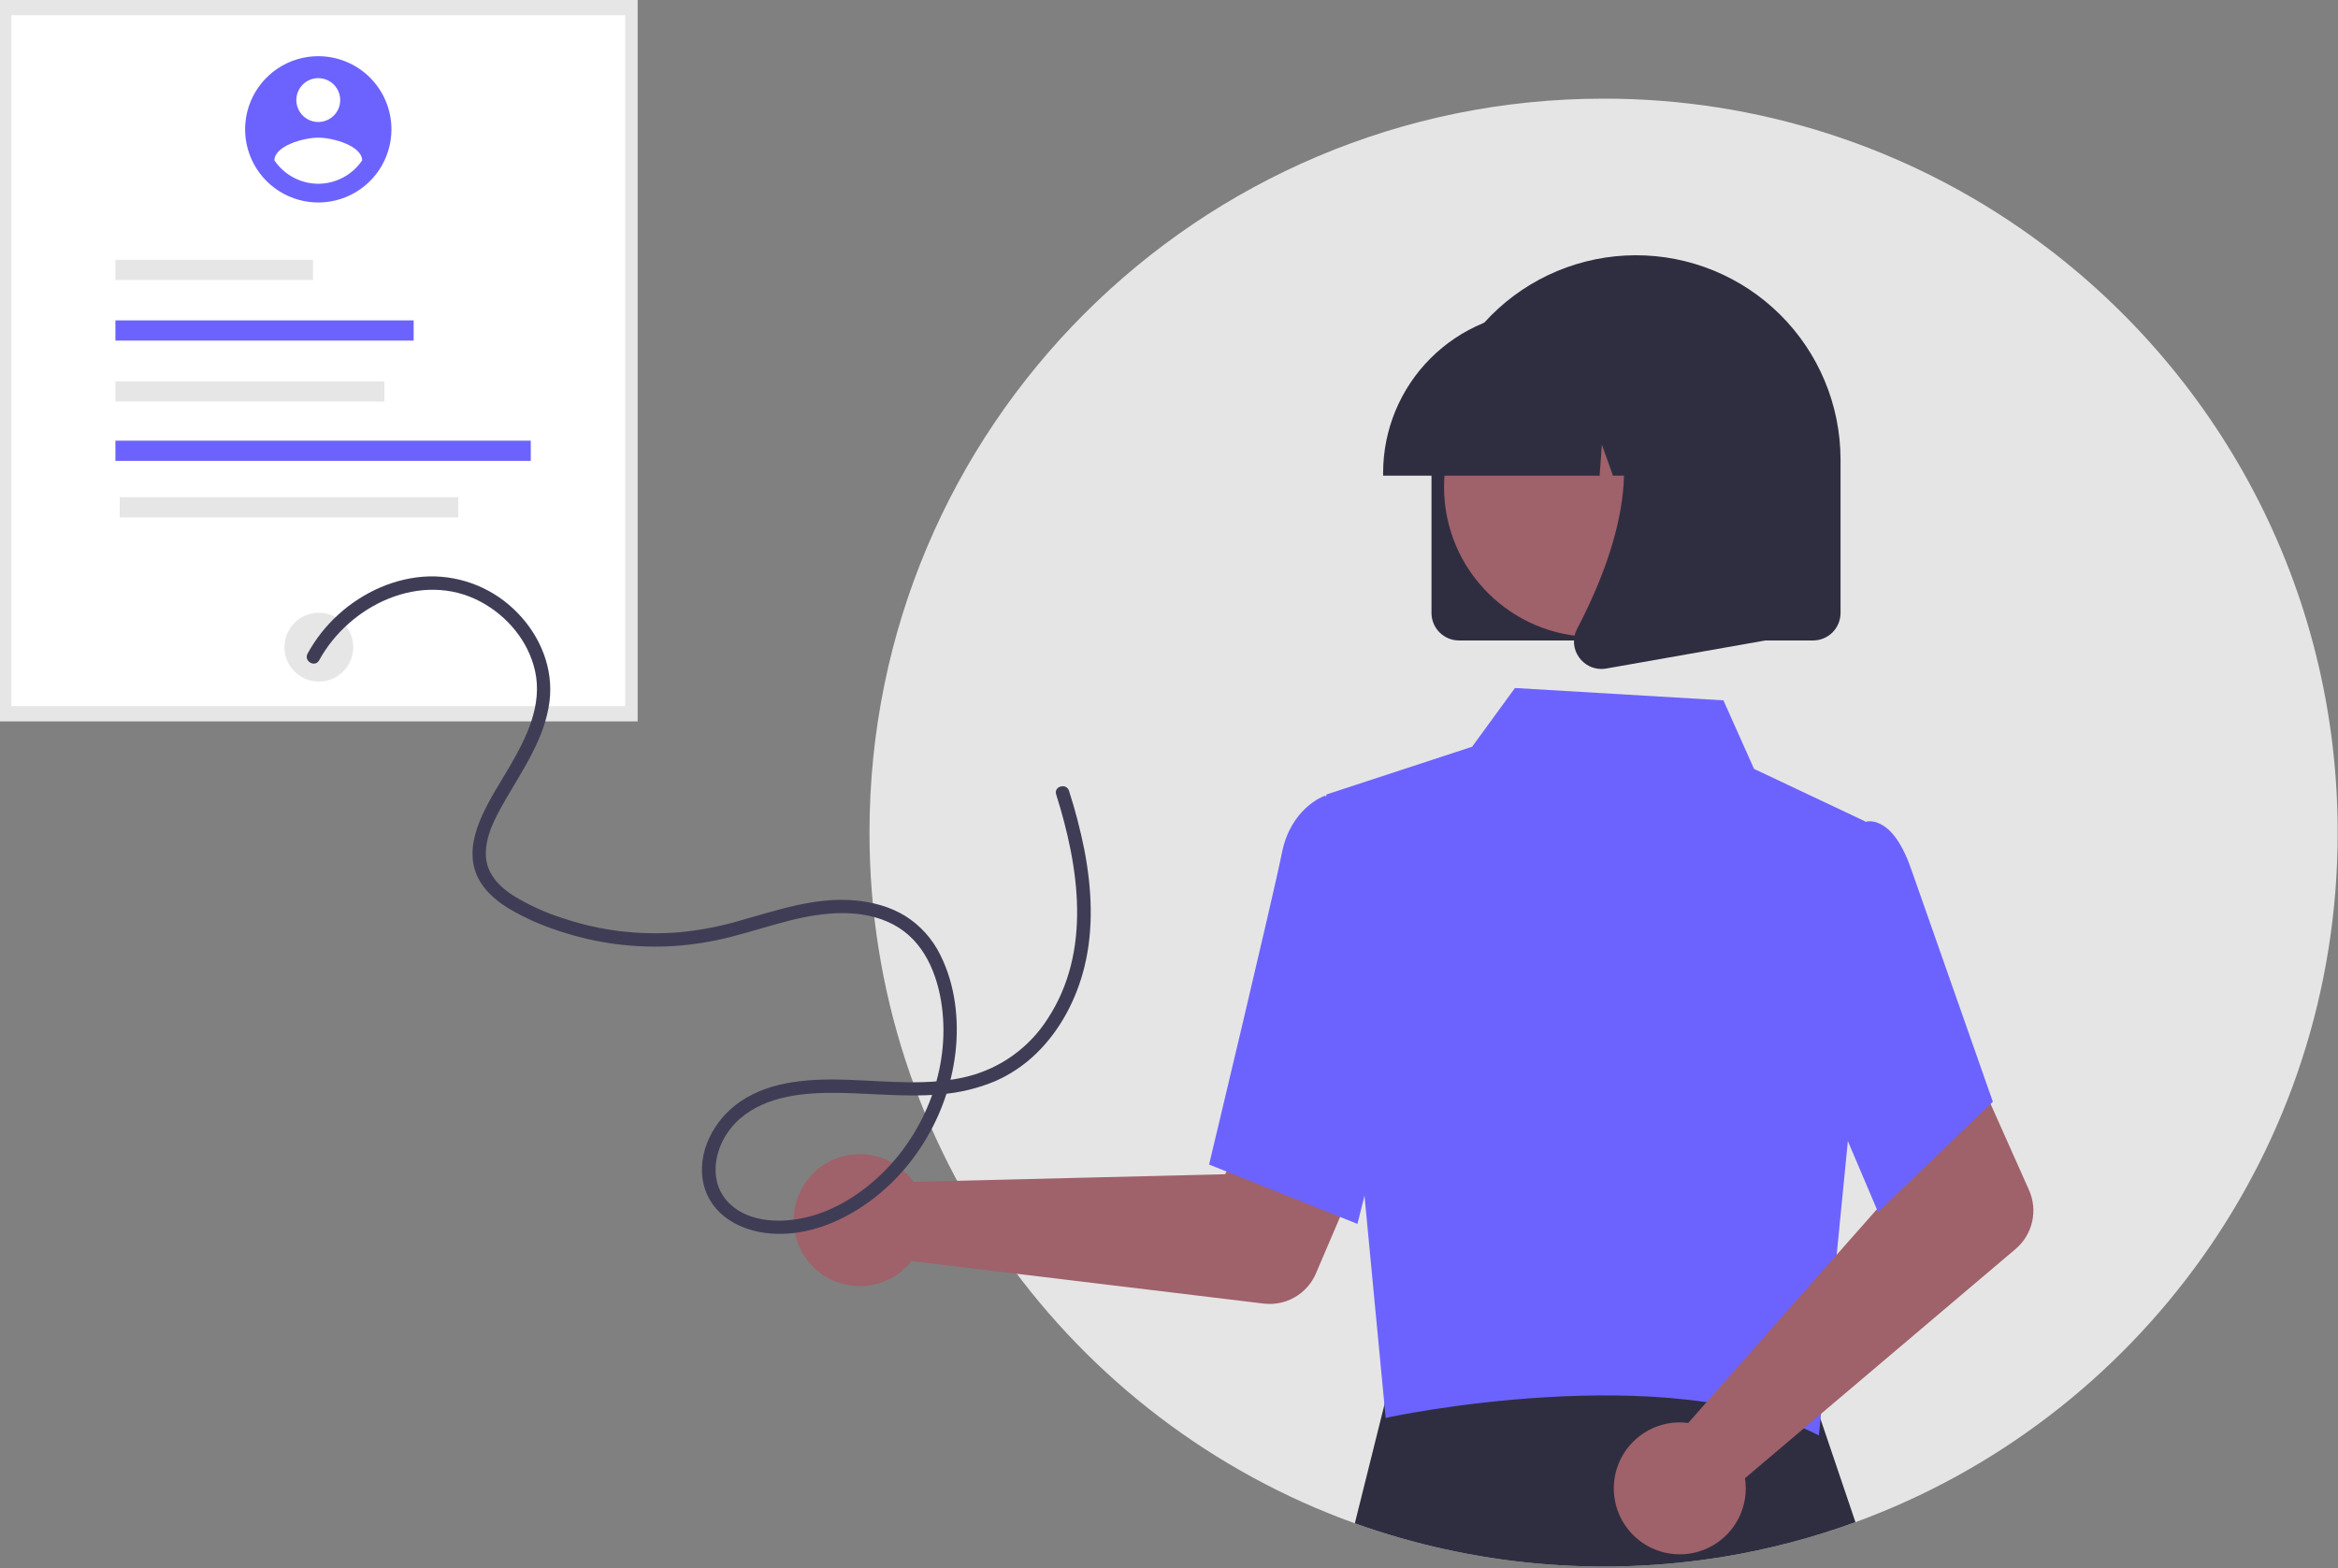<svg width="1051" height="705" viewBox="0 0 1051 705" fill="none" xmlns="http://www.w3.org/2000/svg">
<rect x="0" y="0" width="1051" height="705" fill="#808080" stroke="none"/>
<g clip-path="url(#clip0_38_688)">
<path d="M1050.86 374.353C1050.86 516.823 960.563 638.213 834.083 684.403C814.842 691.444 794.981 696.657 774.762 699.973C719.14 709.095 662.111 703.916 609.043 684.923C481.762 639.113 390.802 517.313 390.862 374.283C390.862 192.103 538.612 44.353 720.862 44.353C789.74 44.253 856.908 65.801 912.873 105.953C996.422 165.813 1050.86 263.723 1050.86 374.353Z" fill="#E5E5E5"/>
<path d="M834.082 684.403C814.841 691.443 794.98 696.656 774.762 699.973C719.14 709.095 662.111 703.916 609.042 684.923L624.282 623.773L625.202 620.103L656.302 620.223L812.542 620.783L814.542 626.693L834.082 684.403Z" fill="#2F2E41"/>
<path d="M286.651 0H0V324.355H286.651V0Z" fill="#E6E6E6"/>
<path d="M281.039 6.862H5.111V317.494H281.039V6.862Z" fill="white"/>
<path d="M143.326 306.449C151.869 306.449 158.793 299.524 158.793 290.982C158.793 282.44 151.869 275.515 143.326 275.515C134.784 275.515 127.859 282.44 127.859 290.982C127.859 299.524 134.784 306.449 143.326 306.449Z" fill="#E6E6E6"/>
<path d="M140.713 116.819H51.876V125.907H140.713V116.819Z" fill="#E6E6E6"/>
<path d="M185.955 144.052H51.876V153.14H185.955V144.052Z" fill="#6C63FF"/>
<path d="M172.794 171.456H51.876V180.544H172.794V171.456Z" fill="#E6E6E6"/>
<path d="M238.599 198.136H51.876V207.224H238.599V198.136Z" fill="#6C63FF"/>
<path d="M205.992 223.545H53.817V232.633H205.992V223.545Z" fill="#E6E6E6"/>
<path d="M407.609 527.791C408.699 528.91 409.699 530.114 410.6 531.391L550.709 527.963L567.054 498.095L615.354 516.871L591.554 572.558C589.632 577.056 586.302 580.81 582.064 583.255C577.827 585.7 572.911 586.705 568.054 586.119L409.754 566.996C406.02 571.723 400.935 575.201 395.176 576.968C389.417 578.735 383.256 578.707 377.514 576.887C371.771 575.067 366.719 571.542 363.028 566.78C359.338 562.019 357.185 556.247 356.855 550.232C356.525 544.217 358.034 538.244 361.182 533.108C364.33 527.971 368.966 523.915 374.476 521.478C379.985 519.041 386.105 518.339 392.023 519.466C397.941 520.593 403.376 523.494 407.604 527.785L407.609 527.791Z" fill="#9F616A"/>
<path d="M596.189 357.241L661.758 335.752L681.016 309.341L774.732 314.887L788.491 345.707L838.463 369.32L830.783 511.944L817.645 645.421C750.087 610.438 624.006 637.109 622.902 637.543L596.189 357.241Z" fill="#6C63FF"/>
<path d="M610.206 550.291L543.512 523.607L543.796 522.42C544.082 521.22 572.468 402.603 576.237 383.541C580.163 363.682 594.508 358.191 595.117 357.968L595.562 357.804L621.956 365.838L633.548 456.919L610.206 550.291Z" fill="#6C63FF"/>
<path d="M754.211 639.554C755.774 639.517 757.338 639.603 758.888 639.812L851.635 534.74L840.847 502.454L887.455 479.802L912.11 535.115C914.102 539.583 914.59 544.577 913.502 549.347C912.414 554.117 909.808 558.405 906.076 561.568L784.426 664.641C785.353 670.593 784.445 676.686 781.825 682.11C779.204 687.534 774.994 692.032 769.755 695.005C764.516 697.978 758.496 699.286 752.496 698.754C746.495 698.222 740.799 695.876 736.164 692.028C731.53 688.18 728.176 683.012 726.55 677.212C724.924 671.412 725.103 665.254 727.062 659.557C729.021 653.861 732.668 648.896 737.517 645.323C742.367 641.749 748.19 639.737 754.211 639.554V639.554Z" fill="#9F616A"/>
<path d="M844.232 544.968L805.543 453.962L820.633 390.571L836.892 370.03C838.083 369.52 839.366 369.264 840.661 369.276C841.956 369.288 843.235 369.568 844.416 370.1C850.416 372.513 855.516 379.91 859.593 392.084L895.852 495.363L844.232 544.968Z" fill="#6C63FF"/>
<path d="M643.503 275.619V207.009C643.463 194.935 645.802 182.972 650.385 171.803C654.969 160.633 661.707 150.475 670.216 141.91C678.725 133.344 688.838 126.539 699.977 121.882C711.116 117.224 723.063 114.807 735.136 114.767C747.21 114.727 759.173 117.065 770.342 121.648C781.512 126.232 791.67 132.97 800.235 141.479C808.801 149.988 815.606 160.101 820.264 171.24C824.921 182.379 827.338 194.326 827.378 206.4C827.379 206.603 827.379 206.806 827.378 207.009V275.619C827.375 278.893 826.072 282.032 823.757 284.347C821.442 286.663 818.303 287.965 815.028 287.969H655.853C652.579 287.965 649.44 286.663 647.125 284.347C644.809 282.032 643.507 278.893 643.503 275.619V275.619Z" fill="#2F2E41"/>
<path d="M716.548 286.37C753.774 286.37 783.953 256.192 783.953 218.965C783.953 181.738 753.774 151.56 716.548 151.56C679.321 151.56 649.143 181.738 649.143 218.965C649.143 256.192 679.321 286.37 716.548 286.37Z" fill="#9F616A"/>
<path d="M621.753 212.498C621.775 193.216 629.444 174.73 643.078 161.096C656.712 147.461 675.198 139.792 694.48 139.771H708.203C727.485 139.792 745.97 147.461 759.604 161.096C773.238 174.73 780.907 193.216 780.929 212.498V213.869H751.929L742.038 186.17L740.06 213.869H725.074L720.084 199.895L719.084 213.869H621.753V212.498Z" fill="#2F2E41"/>
<path d="M709.915 295.685C708.553 293.841 707.74 291.65 707.569 289.365C707.398 287.08 707.876 284.792 708.948 282.767C723.489 255.109 743.848 204.002 716.825 172.484L714.887 170.222H793.343V288.012L722.072 300.587C721.35 300.714 720.619 300.779 719.887 300.78C717.941 300.78 716.023 300.318 714.29 299.433C712.558 298.548 711.06 297.264 709.92 295.688L709.915 295.685Z" fill="#2F2E41"/>
<path d="M143.077 25.262C136.572 25.262 130.213 27.191 124.804 30.804C119.395 34.418 115.179 39.555 112.689 45.565C110.199 51.575 109.547 58.188 110.816 64.568C112.085 70.948 115.217 76.809 119.817 81.409C124.417 86.009 130.277 89.142 136.657 90.412C143.037 91.681 149.651 91.03 155.661 88.541C161.671 86.052 166.808 81.836 170.422 76.428C174.037 71.019 175.966 64.66 175.966 58.155V58.153C175.966 53.834 175.116 49.557 173.463 45.566C171.81 41.576 169.387 37.95 166.333 34.896C163.279 31.841 159.653 29.419 155.662 27.766C151.672 26.113 147.395 25.262 143.075 25.262H143.077ZM143.077 35.129C145.029 35.129 146.936 35.707 148.559 36.791C150.181 37.876 151.446 39.416 152.193 41.219C152.939 43.022 153.135 45.006 152.754 46.92C152.373 48.834 151.434 50.592 150.054 51.971C148.674 53.351 146.916 54.291 145.002 54.672C143.088 55.053 141.104 54.857 139.302 54.11C137.499 53.364 135.958 52.099 134.874 50.477C133.789 48.854 133.211 46.946 133.211 44.995C133.211 42.378 134.25 39.869 136.101 38.018C137.951 36.168 140.46 35.129 143.077 35.129V35.129ZM143.077 82.63C139.179 82.612 135.344 81.644 131.905 79.808C128.467 77.973 125.527 75.326 123.343 72.098C123.501 65.52 136.499 61.899 143.077 61.899C149.655 61.899 162.653 65.52 162.812 72.098C160.625 75.324 157.685 77.969 154.246 79.804C150.808 81.639 146.975 82.609 143.077 82.63Z" fill="#6C63FF"/>
<path d="M143.459 296.911C157.009 272.08 189.469 256.355 216.022 270.529C227.974 276.908 237.475 288.192 240.491 301.529C243.991 317.022 236.616 331.795 229.003 344.811C224.871 351.876 220.343 358.797 216.923 366.249C213.382 373.966 210.851 382.885 213.517 391.28C215.917 398.843 221.935 404.344 228.525 408.387C235.798 412.68 243.534 416.136 251.586 418.687C268.159 424.199 285.64 426.461 303.071 425.348C311.733 424.759 320.323 423.371 328.731 421.2C337.674 418.92 346.45 416.03 355.408 413.8C370.364 410.085 387.417 408.238 401.599 415.7C415.377 422.952 421.543 438.119 423.45 452.874C426.972 480.12 416.169 508.394 396.664 527.474C387.306 536.628 375.53 544.191 362.704 547.285C351.513 549.985 337.143 549.812 328.237 541.446C318.299 532.109 320.637 517.137 328.53 507.286C338.605 494.717 355.673 491.698 370.904 491.392C388.23 491.044 405.54 493.624 422.856 492.02C431.308 491.362 439.601 489.362 447.424 486.094C454.301 483.069 460.573 478.824 465.939 473.565C476.629 463.179 483.839 449.343 487.424 434.957C491.741 417.657 490.8 399.475 487.449 382.098C485.662 373.138 483.363 364.287 480.561 355.591C479.404 351.921 473.609 353.491 474.775 357.186C485.095 389.91 490.849 427.749 470.91 458.132C462.658 471.017 449.804 480.27 434.967 484.005C417.71 488.294 399.602 486.174 382.058 485.536C365.376 484.929 347.058 485.584 332.758 495.3C321.027 503.269 312.822 518.427 316.368 532.737C319.787 546.537 333.049 553.537 346.313 554.615C360.23 555.749 373.925 551.078 385.613 543.774C409.926 528.581 426.092 501.861 429.475 473.532C431.238 458.771 429.444 442.871 422.75 429.473C419.222 422.22 413.732 416.102 406.903 411.812C400.093 407.637 392.227 405.582 384.327 404.855C366.379 403.202 349.135 409.364 332.109 414.078C323.411 416.601 314.496 418.303 305.481 419.161C296.731 419.886 287.93 419.743 279.209 418.733C270.554 417.712 262.025 415.819 253.752 413.083C245.644 410.577 237.881 407.067 230.644 402.636C224.259 398.553 218.737 392.705 218.423 384.736C218.082 376.095 222.439 368.012 226.583 360.727C234.77 346.336 244.883 332.26 247.018 315.413C248.888 300.676 242.958 286.151 232.718 275.64C227.586 270.305 221.407 266.087 214.57 263.25C207.732 260.414 200.382 259.019 192.981 259.155C177.788 259.59 163.241 266.197 152.066 276.344C146.523 281.38 141.859 287.304 138.266 293.874C136.415 297.265 141.594 300.296 143.447 296.902L143.459 296.911Z" fill="#3F3D56"/>
</g>
<defs>
<clipPath id="clip0_38_688">
<rect width="1050.86" height="704.353" fill="white"/>
</clipPath>
</defs>
</svg>
